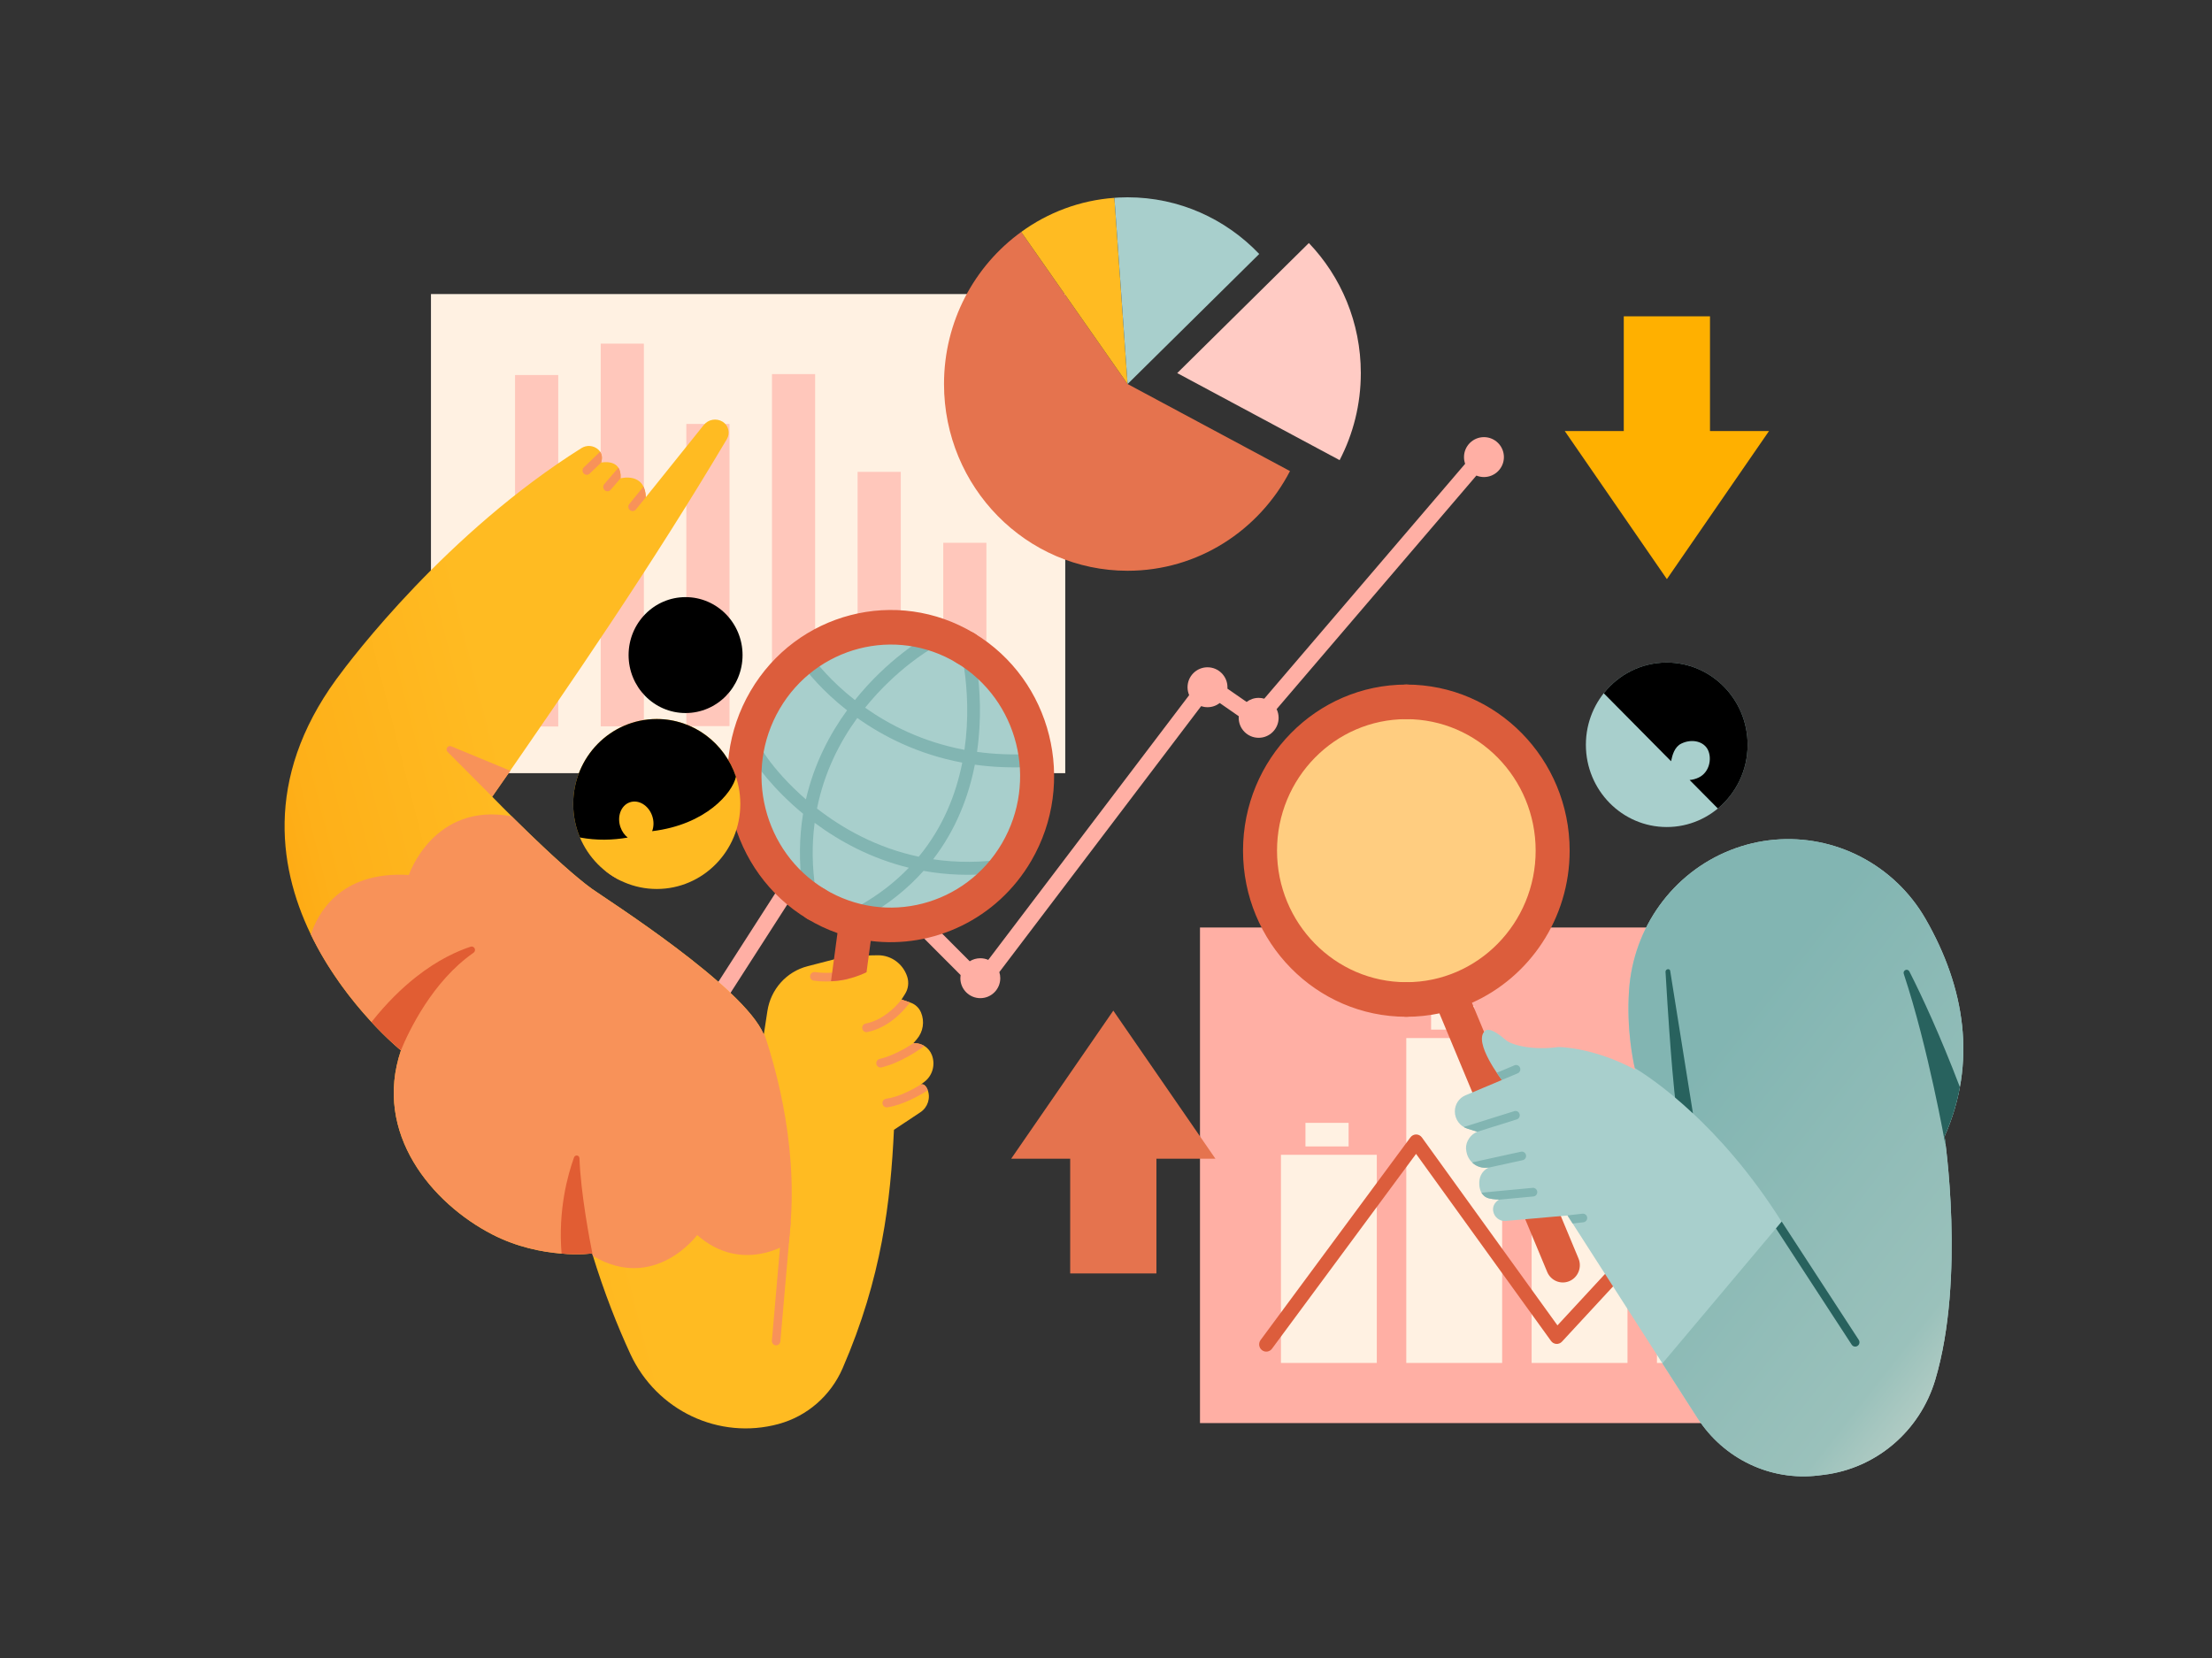<svg width="2732" height="2048" viewBox="0 0 2732 2048" fill="none" xmlns="http://www.w3.org/2000/svg">
<rect x="0" y="0" width="2732" height="2048" fill="#333333" stroke="none"/>
<path d="M2238.18 1145.62H1482.08V1757.74H2238.18V1145.62Z" fill="#FFAFA4"/>
<path fill-rule="evenodd" clip-rule="evenodd" d="M1700.46 1426.37H1582.07V1683.46H1700.46V1426.37ZM2164.88 1438.57H2046.49V1683.46H2164.88V1438.57ZM2010.08 1369.97H1891.68V1683.46H2010.08V1369.97ZM1855.27 1282.19H1736.87V1683.46H1855.27V1282.19ZM2131.57 1398.24H2078.26V1427.36H2131.57V1398.24ZM1665.64 1386.92H1612.34V1416.03H1665.64V1386.92ZM1977.53 1332.42H1924.23V1361.54H1977.53V1332.42ZM1820.81 1242.62H1767.51V1271.74H1820.81V1242.62Z" fill="#FFF1E2"/>
<path fill-rule="evenodd" clip-rule="evenodd" d="M1923.58 1637.06L2156.23 1385.51C2159.55 1381.92 2165.13 1381.74 2168.67 1385.12C2172.2 1388.51 2172.37 1394.18 2169.05 1397.77L1929.16 1657.16C1927.36 1659.09 1924.82 1660.12 1922.22 1659.96C1919.61 1659.8 1917.19 1658.47 1915.66 1656.32L1748.96 1425.22L1571 1665.91C1568.07 1669.86 1562.56 1670.66 1558.68 1667.69C1554.79 1664.72 1554.01 1659.11 1556.93 1655.16L1742.01 1404.83C1743.69 1402.56 1746.31 1401.24 1749.09 1401.25C1751.87 1401.27 1754.49 1402.63 1756.14 1404.91L1923.58 1637.06Z" fill="#DC5D3C"/>
<path fill-rule="evenodd" clip-rule="evenodd" d="M1809.57 572.864C1808.65 570.276 1808.15 567.489 1808.15 564.586C1808.15 550.98 1819.19 539.934 1832.8 539.934C1846.4 539.934 1857.45 550.98 1857.45 564.586C1857.45 578.191 1846.4 589.238 1832.8 589.238C1829.49 589.238 1826.34 588.585 1823.45 587.403L1576.73 875.89C1578.31 879.141 1579.2 882.791 1579.2 886.647C1579.2 900.253 1568.15 911.299 1554.55 911.299C1540.94 911.299 1529.9 900.253 1529.9 886.647C1529.9 885.974 1529.92 885.307 1529.98 884.647L1506.48 868.339C1502.3 871.583 1497.06 873.516 1491.37 873.516C1488.61 873.516 1485.96 873.063 1483.49 872.229L1234.25 1200.7C1235.01 1203.08 1235.42 1205.61 1235.42 1208.24C1235.42 1221.84 1224.38 1232.89 1210.77 1232.89C1197.16 1232.89 1186.12 1221.84 1186.12 1208.24C1186.12 1206.91 1186.22 1205.61 1186.42 1204.35L1032.79 1050.37C1029.36 1052.18 1025.45 1053.21 1021.3 1053.21C1018.82 1053.21 1016.42 1052.84 1014.16 1052.15L746.621 1468.65C748.804 1472.33 750.058 1476.62 750.058 1481.21C750.058 1494.81 739.012 1505.86 725.406 1505.86C711.8 1505.86 700.754 1494.81 700.754 1481.21C700.754 1467.6 711.8 1456.55 725.406 1456.55C727.084 1456.55 728.722 1456.72 730.307 1457.04L998.91 1038.88C997.46 1035.74 996.65 1032.24 996.65 1028.56C996.65 1014.95 1007.7 1003.9 1021.3 1003.9C1034.91 1003.9 1045.96 1014.95 1045.96 1028.56C1045.96 1030.61 1045.7 1032.61 1045.23 1034.52L1197.7 1187.34C1201.49 1184.96 1205.97 1183.59 1210.77 1183.59C1214.26 1183.59 1217.58 1184.31 1220.59 1185.62L1468.72 858.609C1467.43 855.621 1466.71 852.325 1466.71 848.864C1466.71 835.258 1477.76 824.212 1491.37 824.212C1504.97 824.212 1516.02 835.258 1516.02 848.864C1516.02 849.439 1516 850.01 1515.96 850.576L1539.65 867.013C1543.79 863.865 1548.95 861.995 1554.55 861.995C1556.95 861.995 1559.27 862.339 1561.46 862.978L1809.57 572.864Z" fill="#FFAFA4"/>
<path d="M1315.68 363.211H532.273V954.99H1315.68V363.211Z" fill="#FFF1E2"/>
<path fill-rule="evenodd" clip-rule="evenodd" d="M689.457 463.217H636.152V897.35H689.457V463.217ZM795.224 424.467H741.92V897.12H795.224V424.467ZM900.991 523.658H847.687V896.869H900.991V523.658ZM1006.76 462.084H953.454V896.597H1006.76V462.084ZM1112.53 582.812H1059.23V896.301H1112.53V582.812ZM1218.29 670.435H1164.98V895.978H1218.29V670.435Z" fill="#FFAFA4" fill-opacity="0.64"/>
<path fill-rule="evenodd" clip-rule="evenodd" d="M1428.27 1572.87H1321.77V1431.22H1248.88L1375.02 1248.3L1501.16 1431.22H1428.27V1572.87Z" fill="#E5734E"/>
<path fill-rule="evenodd" clip-rule="evenodd" d="M2005.49 390.738H2111.99V532.391H2184.88L2058.74 715.311L1932.6 532.391H2005.49V390.738Z" fill="#FFB000"/>
<path d="M1740.35 1229.06C1838.38 1229.06 1917.85 1148.22 1917.85 1048.5C1917.85 948.789 1838.38 867.953 1740.35 867.953C1642.32 867.953 1562.85 948.789 1562.85 1048.5C1562.85 1148.22 1642.32 1229.06 1740.35 1229.06Z" fill="#FFCD80"/>
<path fill-rule="evenodd" clip-rule="evenodd" d="M1777.79 1251.67C1764.6 1254.43 1750.93 1255.89 1736.95 1255.89C1725.35 1255.89 1715.96 1246.32 1715.96 1234.53C1715.96 1222.75 1725.35 1213.18 1736.95 1213.18C1825.1 1213.18 1896.66 1140.38 1896.66 1050.72C1896.66 961.052 1825.1 888.255 1736.95 888.255C1725.35 888.255 1715.96 878.688 1715.96 866.903C1715.96 855.119 1725.35 845.551 1736.95 845.551C1848.27 845.551 1938.65 937.483 1938.65 1050.72C1938.65 1134.65 1888.99 1206.87 1817.96 1238.63L1949.55 1554.37C1954.08 1565.22 1949.09 1577.77 1938.42 1582.36C1927.76 1586.96 1915.43 1581.89 1910.9 1571.04L1777.79 1251.67Z" fill="#DC5D3C"/>
<path fill-rule="evenodd" clip-rule="evenodd" d="M1736.94 1213.18C1648.79 1213.18 1577.22 1140.38 1577.22 1050.72C1577.22 961.054 1648.79 888.257 1736.94 888.257C1748.53 888.257 1757.93 878.688 1757.93 866.905C1757.93 855.12 1748.53 845.553 1736.94 845.553C1625.62 845.553 1535.24 937.484 1535.24 1050.72C1535.24 1163.95 1625.62 1255.88 1736.94 1255.88C1748.53 1255.88 1757.93 1246.31 1757.93 1234.53C1757.93 1222.75 1748.53 1213.18 1736.94 1213.18Z" fill="#DC5D3C"/>
<path fill-rule="evenodd" clip-rule="evenodd" d="M2019.58 1321.24C2019.58 1321.24 2008.29 1278.08 2012.02 1223.06C2017.3 1145.67 2065.98 1078.33 2137.04 1050.15C2208.08 1021.97 2288.74 1038.01 2344.12 1091.33C2356.91 1103.7 2368.58 1118.23 2378.39 1135.33C2426.62 1219.4 2442.26 1312.08 2401.64 1403.66C2401.64 1403.66 2427.81 1578.52 2390.1 1704.56C2371.08 1767.87 2317.11 1813.77 2252.49 1821.62C2250.32 1821.91 2248.12 1822.17 2245.91 1822.44C2186.9 1829.6 2129.01 1802.1 2096.53 1751.48C2033.28 1652.91 1936 1501.31 1936 1501.31C1936 1501.31 1880.95 1506.19 1859.68 1508.07C1852.07 1508.76 1845.26 1503.3 1844.15 1495.62C1843.53 1491.01 1844.95 1485.94 1851.41 1481.64C1851.41 1481.64 1844.58 1481.59 1839.23 1480.27C1830.78 1478.2 1827.39 1470.85 1827.02 1462.97C1826.68 1455.57 1828.84 1447.01 1838.74 1442C1826.26 1444.38 1814.17 1436.28 1811.41 1423.69C1811.29 1423.18 1811.19 1422.7 1811.1 1422.25C1810.09 1417.67 1810.73 1412.88 1812.89 1408.74C1814.94 1404.8 1818.47 1400.49 1824.51 1397.89C1824.51 1397.89 1818.63 1396.04 1812.28 1394.03C1803.11 1391.14 1796.85 1382.52 1796.85 1372.75V1372.74C1796.85 1364.07 1801.99 1356.25 1809.88 1352.94C1827 1345.73 1854.97 1333.95 1854.97 1333.95C1854.97 1333.95 1818.94 1287.22 1833.93 1273.49C1836.59 1271.05 1842.53 1269.63 1860.01 1284.77C1866.61 1290.48 1892.23 1297.78 1924.65 1293.25C1924.65 1293.25 1967.06 1292.99 2019.58 1321.24ZM2058.57 818.35C2113.69 818.35 2158.44 863.868 2158.44 919.936C2158.44 976.002 2113.69 1021.52 2058.57 1021.52C2003.44 1021.52 1958.69 976.002 1958.69 919.936C1958.69 863.868 2003.44 818.35 2058.57 818.35Z" fill="#A8CFCC"/>
<path fill-rule="evenodd" clip-rule="evenodd" d="M1932.61 1501.62L1954.49 1499.11C1957.37 1498.78 1959.96 1500.89 1960.29 1503.82C1960.62 1506.75 1958.55 1509.39 1955.66 1509.72L1942.36 1511.24L1936 1501.31L1932.61 1501.62ZM1829.7 1473.14L1892.92 1467.2C1895.81 1466.92 1898.37 1469.09 1898.63 1472.02C1898.91 1474.96 1896.78 1477.56 1893.89 1477.83L1851.11 1481.84C1851.2 1481.78 1851.31 1481.71 1851.41 1481.64C1851.41 1481.64 1844.58 1481.59 1839.22 1480.27C1834.7 1479.16 1831.63 1476.55 1829.7 1473.14ZM1818.36 1436.02C1818.84 1435.74 1819.38 1435.52 1819.94 1435.39L1878.51 1422.55C1881.33 1421.92 1884.12 1423.77 1884.74 1426.65C1885.34 1429.52 1883.54 1432.36 1880.71 1432.99L1838.08 1442.34C1838.29 1442.22 1838.52 1442.1 1838.74 1442C1831.13 1443.45 1823.67 1441.01 1818.36 1436.02ZM1807.78 1392.03L1870.25 1372.45C1873.02 1371.59 1875.96 1373.16 1876.81 1375.98C1877.67 1378.79 1876.1 1381.78 1873.34 1382.65L1823.99 1398.12C1824.16 1398.04 1824.33 1397.96 1824.5 1397.89C1824.5 1397.89 1818.63 1396.04 1812.28 1394.03C1810.69 1393.53 1809.18 1392.86 1807.78 1392.03ZM1848.63 1325.05L1870.49 1315.86C1873.17 1314.72 1876.24 1316.02 1877.35 1318.74C1878.45 1321.48 1877.18 1324.6 1874.5 1325.72L1854.96 1333.94C1854.78 1333.71 1852.13 1330.26 1848.63 1325.05Z" fill="#82B5B2"/>
<path fill-rule="evenodd" clip-rule="evenodd" d="M2019.1 1319.22C2016.96 1310.12 2008.76 1271.11 2012.03 1223.06C2017.3 1145.67 2065.99 1078.33 2137.04 1050.15C2208.08 1021.97 2288.74 1038.01 2344.12 1091.33C2356.91 1103.7 2368.58 1118.23 2378.39 1135.33C2426.62 1219.4 2442.26 1312.08 2401.64 1403.66C2401.64 1403.66 2427.81 1578.51 2390.11 1704.56C2371.08 1767.87 2317.11 1813.77 2252.49 1821.62C2250.32 1821.91 2248.13 1822.17 2245.91 1822.43C2186.9 1829.6 2129.01 1802.1 2096.53 1751.48L2053.22 1683.99L2200.46 1508.96C2123.49 1387.08 2039.65 1331.62 2019.1 1319.22Z" fill="url(#paint0_linear_137_929)"/>
<path fill-rule="evenodd" clip-rule="evenodd" d="M2199.9 1508.08C2200.16 1508.33 2200.41 1508.64 2200.62 1508.96L2295.72 1654.98C2297.32 1657.45 2296.67 1660.76 2294.25 1662.39C2291.84 1664.02 2288.58 1663.34 2286.98 1660.88L2193.45 1517.29L2200.46 1508.96L2199.9 1508.08ZM2402.55 1410.41L2402.79 1412.3L2402.5 1412.92C2402.5 1412.92 2381.5 1293.97 2351.36 1203.04C2350.64 1201.16 2351.48 1199.04 2353.26 1198.18C2355.05 1197.32 2357.19 1198.01 2358.17 1199.76C2374.22 1231.45 2396.22 1278.89 2420.61 1342.74C2420.25 1344.63 2419.89 1346.53 2419.49 1348.41L2419.48 1348.47L2419.3 1349.35L2419.28 1349.43L2419.09 1350.33L2419.07 1350.38C2418.68 1352.26 2418.25 1354.15 2417.8 1356.01L2417.79 1356.08L2417.58 1356.93L2417.55 1357.07L2417.35 1357.9L2417.3 1358.06L2417.1 1358.87L2417.06 1359.02L2416.86 1359.86L2416.84 1359.91C2416.53 1361.14 2416.2 1362.37 2415.87 1363.61L2415.84 1363.69L2415.64 1364.47L2415.57 1364.7L2415.37 1365.42L2415.29 1365.7L2415.1 1366.41L2415.02 1366.7L2414.82 1367.4L2414.74 1367.69L2414.53 1368.4L2414.47 1368.64L2414.24 1369.39C2414.15 1369.71 2414.06 1370.03 2413.96 1370.35L2413.71 1371.17L2413.67 1371.31L2413.47 1371.97L2413.37 1372.32L2413.17 1372.94L2413.05 1373.34L2412.87 1373.92L2412.74 1374.35L2412.55 1374.92L2412.41 1375.36L2412.22 1375.94L2412.08 1376.38L2411.9 1376.94L2411.75 1377.39L2411.57 1377.95L2411.38 1378.49L2411.25 1378.91L2411.08 1379.39L2410.91 1379.91L2410.74 1380.42L2410.56 1380.94L2410.39 1381.44L2410.2 1381.96L2410.03 1382.45L2409.85 1382.98L2409.68 1383.46L2409.48 1384.01L2409.31 1384.48L2409.11 1385.05L2408.96 1385.49L2408.71 1386.16L2408.58 1386.51L2408.21 1387.51L2408.08 1387.84L2407.83 1388.52L2407.67 1388.94L2407.45 1389.54L2407.28 1389.98L2407.05 1390.56L2406.88 1391L2406.66 1391.59L2406.49 1392.03L2406.25 1392.63L2406.08 1393.05L2405.82 1393.7L2405.68 1394.06L2405.34 1394.9L2405.27 1395.07L2404.85 1396.09L2404.73 1396.4L2404.43 1397.1L2404.27 1397.5L2404.01 1398.13L2403.84 1398.54L2403.58 1399.14L2403.41 1399.57L2403.15 1400.19L2402.96 1400.6L2402.7 1401.23L2402.53 1401.61L2402.23 1402.31L2402.08 1402.63L2401.64 1403.66L2401.72 1404.19L2401.73 1404.36L2401.81 1404.86L2401.83 1405.1L2401.94 1405.8L2401.98 1406.07L2402.1 1407.02L2402.13 1407.3L2402.31 1408.5L2402.33 1408.74L2402.53 1410.26L2402.55 1410.41ZM2068.81 1355.56C2068.81 1355.56 2063.81 1316.26 2057.08 1200.76C2056.92 1198.18 2058.66 1197.38 2059.62 1197.17C2061.33 1196.78 2062.63 1197.9 2062.78 1198.89L2090.93 1375.18C2083.15 1367.9 2075.75 1361.38 2068.81 1355.56Z" fill="#28625E"/>
<path fill-rule="evenodd" clip-rule="evenodd" d="M1980.77 856.264C1999.09 833.149 2027.14 818.35 2058.57 818.35C2113.69 818.35 2158.44 863.868 2158.44 919.936C2158.44 951.658 2144.11 980.004 2121.69 998.637L2086.83 963.418C2090.55 963.148 2094.38 962.147 2098.09 960.351C2111.22 953.991 2114.59 937.268 2109.54 926.473C2104.48 915.68 2089.72 912.08 2076.6 918.44C2068.08 922.566 2065.5 932.672 2063.9 940.245L1980.77 856.264Z" fill="black"/>
<path d="M1101.09 1136.9C1199.12 1136.9 1278.59 1056.06 1278.59 956.344C1278.59 856.628 1199.12 775.793 1101.09 775.793C1003.06 775.793 923.59 856.628 923.59 956.344C923.59 1056.06 1003.06 1136.9 1101.09 1136.9Z" fill="#A8CFCC"/>
<path fill-rule="evenodd" clip-rule="evenodd" d="M928.093 915.794C929.378 915.209 930.945 914.87 932.841 915.211C936.578 915.88 939.233 919.135 939.342 922.848C940.584 925.09 943.938 930.95 947.937 936.473C957.379 949.521 973.307 968.262 995.361 987.39C1005.46 943.426 1024.8 906.767 1046.19 877.375C1014.61 852.59 997.237 829.761 993.708 825.401C990.94 821.99 991.425 816.941 994.771 814.129C998.13 811.318 1003.09 811.804 1005.86 815.214C1009.23 819.371 1025.77 841.104 1055.87 864.696C1096.88 813.536 1141.3 788.067 1141.3 788.067C1145.08 785.897 1149.88 787.26 1152.02 791.11C1154.16 794.959 1152.82 799.847 1149.03 802.017C1149.03 802.017 1107.25 825.982 1068.5 874.108C1098.51 895.328 1139.31 916.385 1191.18 926.163C1196.76 887.668 1194.73 851.903 1190.8 825.395C1190.16 821.024 1193.13 816.943 1197.42 816.284C1201.72 815.626 1205.73 818.639 1206.38 823.01C1210.5 850.85 1212.56 888.32 1206.7 928.696C1226.9 931.487 1248.65 932.551 1271.96 931.303C1273.89 931.201 1275.67 931.808 1277.1 932.899C1277.6 936.783 1277.97 940.704 1278.23 944.658C1276.88 946.18 1274.97 947.18 1272.79 947.295C1248.23 948.609 1225.31 947.476 1204.02 944.509C1196.39 983.566 1180.91 1024.45 1152.49 1061.37C1181.07 1065.59 1212.32 1065.84 1246.14 1060.37C1241.73 1066.72 1236.92 1072.78 1231.76 1078.49C1198.92 1082.15 1168.53 1080.69 1140.65 1075.66C1121.58 1097.04 1097.67 1116.73 1067.81 1133.47C1067.7 1133.54 1067.58 1133.59 1067.47 1133.65C1064.24 1133.02 1061.05 1132.3 1057.89 1131.5C1057.6 1131.14 1057.34 1130.75 1057.12 1130.32C1055.02 1126.45 1056.41 1121.58 1060.21 1119.45C1085.13 1105.46 1105.66 1089.31 1122.5 1071.81C1075.77 1060.38 1036.82 1039.12 1006.16 1016.32C1002.72 1042.25 1002.73 1070.55 1007.56 1101.22C1007.98 1103.91 1007.02 1106.52 1005.21 1108.28C1000.36 1105.1 995.676 1101.7 991.163 1098.07C986.44 1064.32 987.227 1033.33 991.871 1005.13C954.659 974.41 932.302 943.37 926.019 931.674C925.797 931.262 925.593 930.864 925.402 930.48C926.104 925.514 927.004 920.614 928.093 915.794ZM1058.79 886.802C1037.34 916.332 1018.06 953.608 1009.07 998.668C1040.9 1023.49 1083.03 1047.21 1134.69 1058.17C1164.71 1021.89 1180.75 981.011 1188.48 941.973C1133.54 931.67 1090.4 909.284 1058.79 886.802ZM932.774 930.992C932.407 931.056 932.033 931.092 931.655 931.102C931.277 931.11 930.894 931.091 930.508 931.042C931.33 931.15 932.083 931.122 932.774 930.992Z" fill="#82B5B2"/>
<path fill-rule="evenodd" clip-rule="evenodd" d="M495.191 1297.37C495.191 1297.37 234.332 1087.43 415.53 838.767C434.815 812.303 551.842 658.045 718.141 553.49C724.634 549.394 732.993 550.075 738.765 555.168C742.445 558.496 744.838 563.578 742.465 571.38C742.465 571.38 768.202 565.674 766.428 590.824C766.428 590.824 796.565 582.603 797.612 614.182C797.612 614.182 847.436 552.079 869.142 525.023C874.832 517.932 884.777 516.167 892.49 520.88L892.493 520.882C895.993 523.021 898.513 526.486 899.499 530.517C900.484 534.547 899.853 538.811 897.744 542.367C805.125 698.397 706.671 841.547 607.921 984.048C607.921 984.048 689.379 1067.87 731.355 1098.04C748.4 1110.28 918.728 1218.53 943.359 1277.81C943.359 1277.81 945.436 1264.23 947.802 1248.76C951.901 1221.94 971.339 1200.21 997.185 1193.51C1014.71 1188.97 1030.98 1184.76 1030.98 1184.76C1030.98 1184.76 1060.05 1179.71 1084.81 1179.91C1101.03 1180.03 1115.35 1190.64 1120.47 1206.28C1122.82 1213.5 1121.83 1221.42 1117.77 1227.79C1115.47 1231.41 1113.44 1234.59 1113.44 1234.59C1113.44 1234.59 1119.28 1236.6 1124.69 1238.47C1130.47 1240.46 1135.12 1244.85 1137.52 1250.55C1142.2 1261.65 1140.19 1274.5 1132.36 1283.59C1129.92 1286.43 1128.11 1288.53 1128.11 1288.53H1129.88C1139.11 1288.53 1147.42 1294.24 1150.87 1302.97C1155.6 1314.95 1151.77 1328.67 1141.57 1336.34C1139.03 1338.24 1137.28 1339.57 1137.28 1339.57C1140.48 1338.46 1143.47 1340.71 1145.57 1345.84C1149.73 1356 1145.91 1367.73 1136.86 1373.75C1122.74 1383.13 1104.11 1395.51 1104.11 1395.51C1099.92 1483.1 1089.52 1577.57 1040.65 1690.16C1025.9 1724.01 996.896 1749.25 961.735 1758.82C961.709 1758.85 961.683 1758.85 961.657 1758.86C888.056 1778.88 810.923 1742.43 778.495 1672.32C762.927 1638.62 746.301 1597.09 731.355 1548.18C731.355 1548.18 669.483 1556.4 607.921 1524.69C533.964 1486.61 460.455 1400.26 495.191 1297.37Z" fill="url(#paint1_linear_137_929)"/>
<path fill-rule="evenodd" clip-rule="evenodd" d="M383.951 1154.36C391.721 1130.1 418.839 1075.61 504.954 1080.73C504.954 1080.73 535.498 990.142 632.074 1008.37C659.468 1035.54 703.873 1078.29 731.354 1098.04C748.399 1110.28 918.727 1218.53 943.358 1277.81L943.642 1275.96C959.538 1323.41 988.407 1425.26 973.896 1535.48C973.896 1535.48 916.713 1574.38 861.095 1525.51C861.095 1525.51 808.445 1596.56 732.3 1551.25C731.983 1550.22 731.668 1549.21 731.354 1548.18C731.354 1548.18 669.482 1556.4 607.92 1524.69C533.963 1486.61 460.454 1400.27 495.19 1297.38C495.19 1297.38 426.326 1241.95 383.951 1154.36ZM745.979 1074.42L768.387 1088.61C760.305 1084.86 752.78 1080.08 745.979 1074.42Z" fill="#F89259"/>
<path fill-rule="evenodd" clip-rule="evenodd" d="M966.066 1509.84L953.353 1655.89C953.097 1658.82 955.233 1661.43 958.118 1661.68C961.003 1661.95 963.547 1659.77 963.809 1656.84L976.509 1510.79C976.771 1507.85 974.633 1505.25 971.747 1505C968.86 1504.73 966.315 1506.91 966.066 1509.84Z" fill="#F89259"/>
<path fill-rule="evenodd" clip-rule="evenodd" d="M693.598 1548.4C689.126 1494.96 701.07 1451.51 709.056 1429.36C709.696 1427.81 711.315 1426.96 712.926 1427.29C714.536 1427.62 715.693 1429.06 715.69 1430.73C717.237 1474.17 728.479 1532.69 732.103 1550.61C731.852 1549.8 731.603 1549 731.355 1548.18C731.355 1548.18 716.274 1550.18 693.598 1548.4ZM458.828 1262.38C477.819 1238.42 496.593 1220.28 514.071 1206.55C540.986 1185.4 564.825 1174.7 581.634 1169.22C583.579 1168.78 585.558 1169.82 586.338 1171.68C587.117 1173.55 586.474 1175.71 584.81 1176.83C533.958 1212.22 504.955 1273.51 495.142 1297.34C494.18 1296.55 478.996 1284.15 458.828 1262.38Z" fill="#E15D33"/>
<path fill-rule="evenodd" clip-rule="evenodd" d="M1137.38 1339.53C1140.56 1338.52 1143.49 1340.77 1145.57 1345.84C1145.69 1346.12 1145.79 1346.4 1145.9 1346.68C1136.2 1352.85 1115.12 1365.02 1095.86 1367.73C1092.98 1368.13 1090.33 1366.09 1089.94 1363.18C1089.53 1360.26 1091.54 1357.56 1094.41 1357.16C1110.37 1354.92 1127.63 1345.54 1137.38 1339.53ZM1128.12 1288.53H1129.88C1134.15 1288.53 1138.23 1289.75 1141.72 1291.94C1135.94 1296.24 1112.89 1312.57 1088.73 1318.42C1085.91 1319.1 1083.09 1317.33 1082.41 1314.46C1081.74 1311.6 1083.49 1308.72 1086.31 1308.04C1102.8 1304.03 1118.72 1294.75 1128.12 1288.53ZM1113.5 1234.61L1123.95 1238.22C1114.33 1250.85 1096.29 1269.64 1071.17 1274.77C1068.33 1275.36 1065.56 1273.47 1064.99 1270.59C1064.42 1267.7 1066.26 1264.88 1069.11 1264.31C1089.53 1260.13 1104.62 1245.66 1113.5 1234.61Z" fill="#F89259"/>
<path fill-rule="evenodd" clip-rule="evenodd" d="M1043.29 1199.42C1043.29 1199.42 1025.38 1203.44 1006.5 1200.7C1003.63 1200.29 1000.98 1202.33 1000.56 1205.24C1000.15 1208.16 1002.16 1210.86 1005.02 1211.27C1025.81 1214.29 1045.54 1209.86 1045.54 1209.86C1048.36 1209.22 1050.16 1206.36 1049.53 1203.49C1048.92 1200.61 1046.11 1198.8 1043.29 1199.42Z" fill="#F89259"/>
<path fill-rule="evenodd" clip-rule="evenodd" d="M794.711 601.013C796.355 604.358 797.427 608.662 797.611 614.181L805.531 604.308C805.378 604.593 805.194 604.866 804.984 605.126L785.348 629.313C783.503 631.584 780.193 631.906 777.96 630.03C775.727 628.153 775.411 624.786 777.256 622.515L794.711 601.013ZM763.77 577.668C765.724 580.646 766.844 584.862 766.428 590.802L754.254 604.98C752.35 607.199 749.032 607.427 746.85 605.489C744.668 603.552 744.444 600.177 746.349 597.958L763.77 577.668ZM741.19 557.949C743.331 561.153 744.255 565.492 742.464 571.38H742.465C735.895 577.68 728.317 584.99 728.317 584.99C726.215 587.017 722.891 586.928 720.898 584.79C718.905 582.652 718.993 579.271 721.095 577.243C721.095 577.243 734.513 564.301 741.19 557.949Z" fill="#F89259"/>
<path fill-rule="evenodd" clip-rule="evenodd" d="M607.921 984.049C607.921 984.049 573.288 949.264 552.775 928.66C551.366 927.244 551.152 925.033 552.263 923.374C553.373 921.716 555.501 921.071 557.346 921.834C584.417 933.04 630.345 952.05 630.345 952.05L607.921 984.049Z" fill="#F89259"/>
<path fill-rule="evenodd" clip-rule="evenodd" d="M1026.38 1211.95L1034.34 1152.54C1021.62 1148.06 1009.15 1142.21 997.121 1134.93C987.163 1128.91 983.884 1115.79 989.8 1105.66C995.731 1095.53 1008.63 1092.21 1018.57 1098.23C1094.34 1144.07 1192.43 1118.7 1237.5 1041.64C1282.55 964.572 1257.62 864.794 1181.86 818.96C1171.9 812.936 1168.62 799.822 1174.55 789.695C1180.47 779.566 1193.36 776.232 1203.32 782.256C1299 840.137 1330.48 966.142 1273.58 1063.46C1231.4 1135.61 1152.43 1171.87 1075.42 1162.23L1070.24 1200.88C1060.74 1205.46 1044.99 1211.38 1026.38 1211.95Z" fill="#DC5D3C"/>
<path fill-rule="evenodd" clip-rule="evenodd" d="M1018.58 1098.22C942.815 1052.39 917.885 952.613 962.944 875.547C1008 798.483 1106.09 773.125 1181.86 818.958C1191.82 824.981 1204.71 821.648 1210.63 811.521C1216.55 801.391 1213.28 788.278 1203.32 782.255C1107.64 724.375 983.762 756.397 926.86 853.719C869.958 951.04 901.441 1077.05 997.119 1134.93C1007.08 1140.95 1019.97 1137.62 1025.89 1127.49C1031.81 1117.36 1028.54 1104.25 1018.58 1098.22Z" fill="#DC5D3C"/>
<path d="M811.158 1098.03C868.153 1098.03 914.356 1051.04 914.356 993.064C914.356 935.091 868.153 888.094 811.158 888.094C754.164 888.094 707.961 935.091 707.961 993.064C707.961 1051.04 754.164 1098.03 811.158 1098.03Z" fill="#FFBB22"/>
<path fill-rule="evenodd" clip-rule="evenodd" d="M775.275 1034.53C756.66 1037.79 736.849 1038.26 716.301 1034.45C710.935 1021.75 707.961 1007.76 707.961 993.064C707.961 935.13 754.202 888.094 811.158 888.094C856.559 888.094 895.151 917.979 908.94 959.44C904.616 979.179 872.144 1018.6 805.438 1026.64C807.596 1021.02 807.772 1014.2 805.45 1007.57C800.892 994.55 788.429 987.152 777.635 991.061C766.842 994.97 761.779 1008.72 766.337 1021.73C768.206 1027.08 771.406 1031.47 775.275 1034.53Z" fill="black"/>
<path d="M846.737 880.724C885.607 880.724 917.117 848.673 917.117 809.136C917.117 769.598 885.607 737.547 846.737 737.547C807.867 737.547 776.357 769.598 776.357 809.136C776.357 848.673 807.867 880.724 846.737 880.724Z" fill="black"/>
<path fill-rule="evenodd" clip-rule="evenodd" d="M1593.25 581.867C1555.27 655.069 1479.66 704.99 1392.67 704.99C1267.54 704.99 1165.93 601.641 1165.93 474.343C1165.93 396.879 1203.55 328.284 1261.25 286.504L1392.67 474.343L1593.25 581.867Z" fill="#E5734E"/>
<path fill-rule="evenodd" clip-rule="evenodd" d="M1392.67 474.344L1261.26 286.505C1294.16 262.576 1333.64 247.427 1376.38 244.357L1392.67 474.344Z" fill="#FFBB22"/>
<path fill-rule="evenodd" clip-rule="evenodd" d="M1382.28 243.964L1392.68 243.697C1456.42 243.697 1514.07 270.514 1555.25 313.7L1392.68 474.343L1376.38 244.356L1379.45 244.118L1382.28 243.964Z" fill="#A8CFCC"/>
<path fill-rule="evenodd" clip-rule="evenodd" d="M1616.54 300.188C1656.26 341.69 1680.72 398.379 1680.72 460.831C1680.72 499.657 1671.26 536.255 1654.53 568.355L1453.96 460.831L1616.54 300.188Z" fill="#FFCBC4"/>
<defs>
<linearGradient id="paint0_linear_137_929" x1="2011.26" y1="1430.01" x2="2578.37" y2="1875.57" gradientUnits="userSpaceOnUse">
<stop stop-color="#82B5B2"/>
<stop offset="0.57" stop-color="#9AC1BB"/>
<stop offset="0.8" stop-color="#CED9CF"/>
<stop offset="1" stop-color="#FFF1E2"/>
</linearGradient>
<linearGradient id="paint1_linear_137_929" x1="767.857" y1="1501.61" x2="258.148" y2="1631.73" gradientUnits="userSpaceOnUse">
<stop stop-color="#FFBB22"/>
<stop offset="0.47" stop-color="#FEB019"/>
<stop offset="1" stop-color="#FD9500"/>
</linearGradient>
</defs>
</svg>
